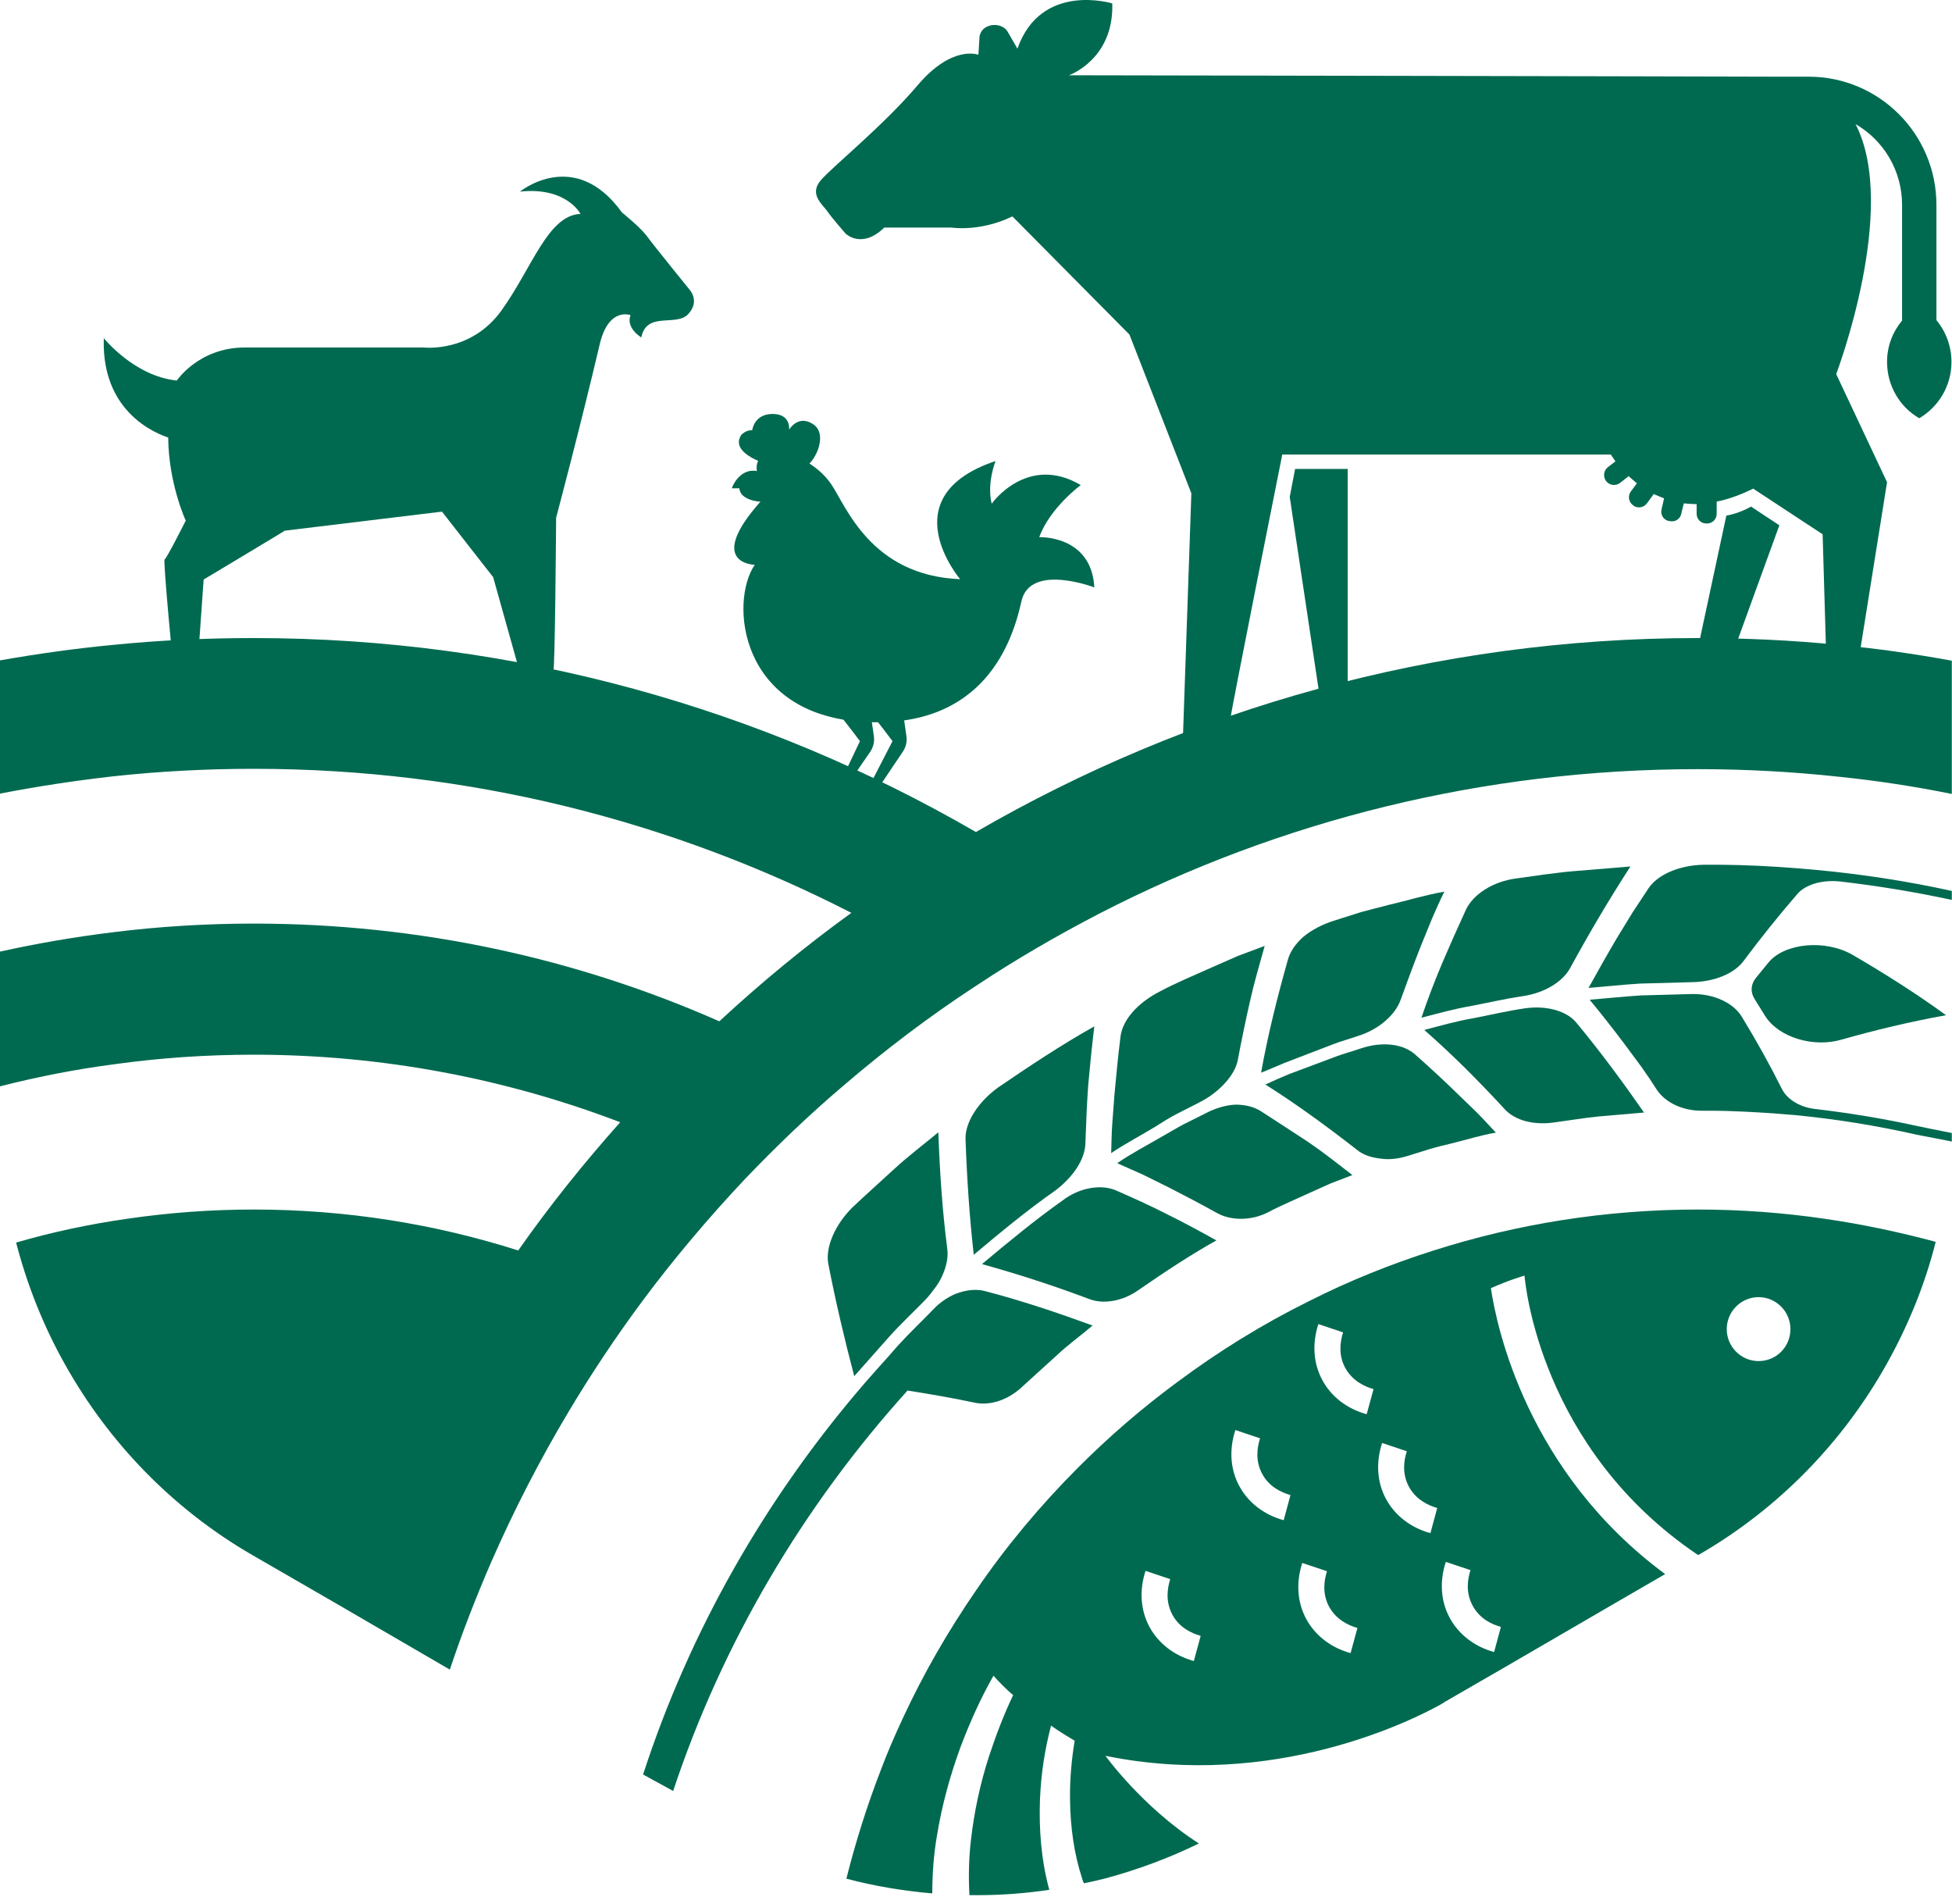 <svg width="40" height="39" viewBox="0 0 40 39" fill="none" xmlns="http://www.w3.org/2000/svg">
<path d="M37.679 13.212C36.725 13.117 35.765 13.072 34.789 13.072C29.407 13.072 24.354 14.522 19.998 17.046C15.642 14.522 10.589 13.072 5.199 13.072C4.224 13.072 3.263 13.117 2.317 13.212C1.533 13.286 0.763 13.396 0 13.529V16.259C0.763 16.111 1.533 15.994 2.317 15.905C3.263 15.802 4.231 15.751 5.199 15.751C9.607 15.751 13.772 16.818 17.446 18.702C16.5 19.386 15.598 20.129 14.74 20.924C11.821 19.636 8.595 18.922 5.199 18.922C4.224 18.922 3.263 18.981 2.317 19.099C1.533 19.195 0.763 19.327 0 19.496V22.256C0.755 22.064 1.533 21.91 2.317 21.807C3.263 21.674 4.224 21.608 5.199 21.608C7.839 21.608 10.377 22.101 12.709 22.992C11.968 23.823 11.264 24.699 10.619 25.619C8.91 25.074 7.084 24.78 5.199 24.78C4.312 24.78 3.447 24.846 2.596 24.971C1.826 25.081 1.063 25.243 0.33 25.457C0.557 26.332 0.895 27.179 1.335 27.959C2.229 29.555 3.542 30.917 5.17 31.859L6.864 32.837L9.218 34.206C9.467 33.456 9.753 32.727 10.061 32.013C10.531 30.939 11.066 29.901 11.66 28.908C12.122 28.135 12.628 27.377 13.163 26.656C13.809 25.788 14.513 24.956 15.253 24.169C15.899 23.492 16.573 22.845 17.285 22.241C18.143 21.505 19.045 20.821 19.991 20.203C20.812 19.658 21.663 19.165 22.543 18.709C26.217 16.818 30.382 15.758 34.789 15.758C35.765 15.758 36.725 15.81 37.679 15.913C38.463 15.994 39.233 16.111 39.996 16.266V13.536C39.233 13.396 38.463 13.286 37.679 13.212Z" fill="#006A50"/>
<path d="M16.816 3.698C17.035 3.433 18.091 2.587 18.803 1.748C19.514 0.909 20.049 1.122 20.049 1.122L20.072 0.754C20.108 0.467 20.541 0.431 20.658 0.666L20.849 0.997C21.333 -0.379 22.792 0.07 22.792 0.07C22.829 1.218 21.905 1.542 21.905 1.542C21.905 1.542 34.672 1.564 36.359 1.571H37.063C38.508 1.571 39.681 2.748 39.681 4.198V6.56C39.871 6.788 39.989 7.09 39.989 7.414C39.989 7.907 39.725 8.334 39.329 8.569C38.933 8.341 38.669 7.907 38.669 7.414C38.669 7.09 38.786 6.796 38.977 6.568V4.198C38.977 3.492 38.596 2.874 38.023 2.542C38.918 4.272 37.627 7.664 37.627 7.664L38.669 9.879L37.98 14.191H37.444L37.349 10.946L35.926 10.011C35.655 10.144 35.406 10.232 35.178 10.276V10.526C35.178 10.637 35.09 10.725 34.98 10.725H34.965C34.855 10.725 34.767 10.637 34.767 10.526V10.328C34.679 10.328 34.592 10.32 34.504 10.313L34.452 10.526C34.43 10.637 34.32 10.703 34.21 10.674H34.196C34.086 10.652 34.02 10.541 34.049 10.431L34.1 10.21C34.027 10.181 33.953 10.151 33.888 10.122L33.748 10.313C33.682 10.401 33.557 10.423 33.469 10.357L33.462 10.35C33.374 10.284 33.352 10.159 33.418 10.07L33.543 9.901C33.484 9.849 33.425 9.805 33.374 9.754L33.198 9.894C33.11 9.96 32.986 9.945 32.919 9.864L32.912 9.857C32.846 9.768 32.861 9.643 32.941 9.577L33.103 9.452C33.044 9.364 33.008 9.312 33.008 9.312H26.276C26.276 9.312 25.205 14.669 25.22 14.691C25.234 14.706 24.23 15.405 24.23 15.405L24.413 10.107L23.144 6.854L20.746 4.434C20.072 4.757 19.5 4.662 19.5 4.662H18.121C17.659 5.111 17.329 4.787 17.329 4.787C17.329 4.787 17.05 4.47 16.955 4.331C16.86 4.191 16.573 3.985 16.816 3.698Z" fill="#006A50"/>
<path d="M35.882 10.379L36.462 10.762L35.23 14.154H34.606L35.376 10.563C35.376 10.563 35.604 10.534 35.882 10.379Z" fill="#006A50"/>
<path d="M27.617 9.607V14.191H27.031L26.429 10.181L26.539 9.607H27.617Z" fill="#006A50"/>
<path d="M37.26 17.826C36.718 17.775 36.175 17.738 35.632 17.723C35.398 17.716 35.156 17.716 34.921 17.716C34.422 17.723 33.975 17.914 33.784 18.194C33.674 18.363 33.564 18.525 33.454 18.694L33.139 19.209C32.934 19.555 32.743 19.894 32.552 20.24C32.904 20.21 33.256 20.173 33.608 20.151L34.672 20.122C35.119 20.115 35.537 19.953 35.735 19.68C36.08 19.217 36.446 18.761 36.828 18.319C36.996 18.12 37.348 18.017 37.722 18.061C38.485 18.15 39.248 18.275 39.996 18.437V18.253C39.094 18.054 38.177 17.914 37.26 17.826Z" fill="#006A50"/>
<path d="M29.128 20.85C29.472 20.762 29.81 20.666 30.162 20.607C30.506 20.541 30.851 20.46 31.203 20.409C31.65 20.343 32.032 20.114 32.186 19.813C32.56 19.128 32.963 18.444 33.41 17.752L32.244 17.848C32.046 17.863 31.856 17.892 31.665 17.914L31.086 17.995C30.587 18.054 30.176 18.334 30.037 18.643C29.868 19.011 29.707 19.371 29.553 19.732C29.392 20.114 29.252 20.482 29.128 20.85Z" fill="#006A50"/>
<path d="M31.24 20.659C30.895 20.71 30.55 20.791 30.206 20.858C29.861 20.916 29.524 21.012 29.186 21.101C29.48 21.358 29.759 21.623 30.03 21.888C30.301 22.16 30.573 22.44 30.829 22.719C31.049 22.962 31.43 23.05 31.826 22.999L32.288 22.933C32.443 22.911 32.596 22.889 32.751 22.874L33.689 22.793C33.264 22.182 32.809 21.564 32.31 20.961C32.112 20.71 31.687 20.593 31.24 20.659Z" fill="#006A50"/>
<path d="M26.319 21.778L26.817 21.586L27.316 21.395C27.485 21.329 27.654 21.285 27.822 21.226C28.255 21.093 28.592 20.792 28.702 20.483C28.834 20.115 28.974 19.739 29.12 19.371L29.348 18.812C29.428 18.628 29.509 18.444 29.597 18.268C29.208 18.334 28.834 18.452 28.453 18.54C28.262 18.591 28.072 18.636 27.888 18.687L27.331 18.864C27.096 18.937 26.876 19.055 26.715 19.187C26.553 19.327 26.436 19.497 26.392 19.658C26.172 20.438 25.982 21.196 25.842 21.976C25.996 21.917 26.157 21.844 26.319 21.778Z" fill="#006A50"/>
<path d="M29.854 22.396C29.582 22.131 29.296 21.866 29.003 21.608C28.754 21.38 28.321 21.336 27.896 21.476C27.727 21.535 27.558 21.579 27.397 21.638L26.906 21.822L26.414 22.006C26.253 22.072 26.092 22.145 25.93 22.219C26.583 22.631 27.214 23.095 27.808 23.558C27.932 23.661 28.094 23.713 28.277 23.735C28.46 23.764 28.651 23.742 28.842 23.683L29.289 23.544C29.436 23.499 29.59 23.462 29.744 23.426C30.044 23.352 30.345 23.256 30.653 23.205C30.521 23.065 30.396 22.925 30.257 22.786L29.854 22.396Z" fill="#006A50"/>
<path d="M24.127 22.815L24.603 22.572C24.801 22.469 24.977 22.329 25.109 22.182C25.241 22.035 25.337 21.873 25.366 21.711C25.439 21.321 25.52 20.931 25.608 20.541C25.696 20.144 25.806 19.769 25.916 19.379L25.366 19.585L24.831 19.82C24.471 19.982 24.112 20.129 23.767 20.313C23.32 20.541 22.997 20.894 22.96 21.248C22.909 21.652 22.872 22.05 22.836 22.44L22.792 23.028C22.777 23.227 22.777 23.426 22.77 23.624C23.063 23.426 23.378 23.264 23.679 23.08C23.819 22.992 23.965 22.896 24.127 22.815Z" fill="#006A50"/>
<path d="M25.835 22.764C25.696 22.675 25.512 22.631 25.322 22.631C25.131 22.639 24.918 22.698 24.72 22.801L24.251 23.036C24.097 23.117 23.943 23.213 23.796 23.294C23.496 23.47 23.18 23.632 22.894 23.831C23.07 23.912 23.246 23.985 23.422 24.066L23.943 24.324C24.288 24.5 24.625 24.677 24.955 24.861C25.234 25.008 25.644 25.015 25.996 24.831C26.275 24.684 26.561 24.567 26.847 24.434L27.272 24.243L27.712 24.074C27.419 23.846 27.111 23.603 26.796 23.389C26.48 23.183 26.158 22.97 25.835 22.764Z" fill="#006A50"/>
<path d="M21.626 24.39C21.985 24.118 22.235 23.757 22.242 23.419C22.256 23.029 22.271 22.624 22.3 22.227C22.337 21.829 22.374 21.432 22.425 21.027C21.743 21.41 21.09 21.844 20.445 22.285C20.042 22.58 19.778 22.992 19.785 23.33C19.814 24.147 19.866 24.927 19.954 25.707C20.497 25.251 21.047 24.795 21.626 24.39Z" fill="#006A50"/>
<path d="M22.872 24.39C22.572 24.258 22.124 24.324 21.772 24.596C21.2 25.001 20.658 25.45 20.122 25.898C20.87 26.105 21.611 26.347 22.315 26.612C22.616 26.73 23.019 26.656 23.342 26.421C23.855 26.068 24.383 25.715 24.926 25.413C24.596 25.229 24.258 25.045 23.914 24.876C23.569 24.699 23.224 24.544 22.872 24.39Z" fill="#006A50"/>
<path d="M17.505 28.194L18.209 27.4C18.444 27.135 18.707 26.892 18.95 26.642C19.03 26.561 19.096 26.473 19.162 26.384C19.228 26.296 19.279 26.208 19.316 26.119C19.397 25.935 19.433 25.751 19.412 25.589C19.309 24.795 19.258 24.015 19.228 23.198C18.927 23.448 18.612 23.684 18.326 23.948C18.04 24.213 17.747 24.471 17.461 24.743C17.109 25.096 16.918 25.545 16.97 25.876C17.123 26.664 17.307 27.444 17.505 28.194Z" fill="#006A50"/>
<path d="M19.66 26.48C19.565 26.509 19.477 26.553 19.382 26.612C19.294 26.671 19.206 26.737 19.133 26.818C18.89 27.069 18.634 27.311 18.399 27.569L18.186 27.812C18.04 27.974 17.901 28.128 17.754 28.297L17.703 28.356C15.686 30.696 14.131 33.419 13.178 36.355L13.794 36.693C14.799 33.662 16.456 30.858 18.597 28.489C19.067 28.562 19.529 28.643 19.983 28.739C20.299 28.805 20.68 28.673 20.966 28.393L21.663 27.76C21.89 27.547 22.146 27.363 22.389 27.157C21.684 26.899 20.944 26.649 20.21 26.458C20.035 26.406 19.851 26.421 19.66 26.48Z" fill="#006A50"/>
<path d="M37.187 22.719C36.887 22.683 36.623 22.528 36.513 22.307C36.263 21.807 35.992 21.321 35.691 20.828C35.523 20.549 35.119 20.357 34.672 20.365L33.623 20.394C33.271 20.416 32.927 20.453 32.575 20.482C32.824 20.784 33.066 21.093 33.293 21.395L33.631 21.851C33.741 22.006 33.851 22.168 33.953 22.329C34.137 22.602 34.503 22.764 34.899 22.756C35.09 22.756 35.281 22.756 35.471 22.764C35.911 22.778 36.344 22.808 36.777 22.845C37.613 22.925 38.434 23.058 39.255 23.242C39.314 23.257 39.996 23.382 39.996 23.389V23.212C39.871 23.19 39.299 23.073 39.233 23.058C38.559 22.911 37.877 22.8 37.187 22.719Z" fill="#006A50"/>
<path d="M37.737 21.299C38.434 21.101 39.145 20.931 39.878 20.799C39.27 20.357 38.632 19.953 37.964 19.563C37.4 19.239 36.571 19.32 36.241 19.717L35.977 20.041C35.874 20.173 35.867 20.328 35.955 20.468L36.175 20.821C36.454 21.255 37.158 21.468 37.737 21.299Z" fill="#006A50"/>
<path d="M2.127 6.928C2.127 6.928 2.75 7.708 3.623 7.796C3.623 7.796 4.077 7.119 5.016 7.119C5.955 7.119 8.683 7.119 8.683 7.119C8.683 7.119 9.651 7.237 10.281 6.354C10.912 5.471 11.227 4.412 11.895 4.382C11.895 4.382 11.609 3.823 10.655 3.926C10.655 3.926 11.777 3.006 12.745 4.353C12.745 4.353 13.119 4.654 13.251 4.831C13.383 5.015 14.131 5.935 14.131 5.935C14.131 5.935 14.351 6.17 14.102 6.435C13.86 6.7 13.251 6.369 13.141 6.913C13.141 6.913 12.819 6.722 12.921 6.457C12.921 6.457 12.474 6.281 12.291 7.046C11.895 8.731 11.396 10.607 11.396 10.607C11.396 10.607 11.374 13.823 11.337 13.735H10.641L10.105 11.822C10.113 11.836 9.057 10.482 9.057 10.482L5.837 10.872C5.83 10.88 4.173 11.873 4.173 11.873L4.041 13.742H3.557C3.557 13.742 3.337 11.468 3.373 11.461C3.41 11.454 3.806 10.666 3.806 10.666C3.806 10.666 3.454 9.908 3.447 8.966C3.476 8.959 2.068 8.621 2.127 6.928Z" fill="#006A50"/>
<path d="M15.151 10.004H14.997C14.997 9.974 15.165 9.584 15.51 9.651C15.51 9.651 15.437 9.327 15.803 9.275C16.163 9.224 16.735 9.481 17.035 9.923C17.336 10.364 17.842 11.792 19.675 11.866C19.675 11.866 18.231 10.173 20.401 9.445C20.401 9.445 20.218 9.893 20.321 10.32C20.321 10.32 21.047 9.29 22.147 9.938C22.147 9.938 21.516 10.401 21.296 11.005C21.296 11.005 22.367 10.96 22.425 12.035C22.425 12.035 21.105 11.527 20.93 12.322C20.753 13.117 20.181 14.949 17.666 14.787C15.151 14.625 14.945 12.336 15.466 11.571C15.466 11.571 14.447 11.556 15.584 10.276C15.584 10.284 15.165 10.254 15.151 10.004Z" fill="#006A50"/>
<path d="M15.642 9.481C15.642 9.481 14.96 9.268 15.187 8.915C15.187 8.915 15.268 8.812 15.415 8.812C15.415 8.812 15.451 8.481 15.832 8.481C16.214 8.481 16.17 8.804 16.17 8.804C16.17 8.804 16.353 8.481 16.668 8.694C16.984 8.907 16.691 9.525 16.434 9.599C16.17 9.665 15.642 9.481 15.642 9.481Z" fill="#006A50"/>
<path d="M17.915 14.706C17.93 14.706 18.289 15.184 18.289 15.184L17.842 16.052H18.062L18.502 15.398C18.561 15.309 18.59 15.199 18.575 15.088C18.546 14.883 18.502 14.551 18.487 14.551C18.458 14.559 17.915 14.706 17.915 14.706Z" fill="#006A50"/>
<path d="M17.248 14.706C17.263 14.706 17.622 15.184 17.622 15.184L17.307 15.846H17.527L17.835 15.398C17.894 15.309 17.923 15.199 17.908 15.088C17.879 14.883 17.835 14.551 17.82 14.551C17.798 14.559 17.248 14.706 17.248 14.706Z" fill="#006A50"/>
<path d="M37.4 24.971C36.55 24.846 35.677 24.78 34.797 24.78C32.912 24.78 31.086 25.074 29.378 25.619C28.498 25.898 27.64 26.244 26.826 26.656C25.872 27.127 24.97 27.686 24.12 28.319C23.401 28.849 22.719 29.438 22.088 30.071C21.318 30.843 20.614 31.682 19.998 32.587C19.426 33.419 18.92 34.294 18.495 35.214C18.334 35.56 18.18 35.913 18.048 36.267C17.769 36.988 17.534 37.731 17.344 38.489C17.923 38.643 18.51 38.739 19.104 38.791C19.104 38.393 19.133 37.996 19.199 37.613C19.302 36.98 19.47 36.37 19.69 35.773C19.881 35.273 20.094 34.795 20.358 34.331C20.49 34.478 20.622 34.611 20.761 34.729C20.57 35.126 20.409 35.553 20.27 35.972C20.086 36.539 19.962 37.12 19.896 37.701C19.852 38.077 19.844 38.452 19.866 38.827C19.903 38.827 19.94 38.827 19.984 38.827H20.02C20.519 38.827 21.01 38.791 21.502 38.717C21.502 38.71 21.494 38.695 21.494 38.688C21.333 38.084 21.289 37.466 21.311 36.863C21.333 36.347 21.406 35.855 21.538 35.354C21.714 35.479 21.876 35.575 22.022 35.663C21.956 36.06 21.92 36.473 21.927 36.877C21.934 37.429 22.008 37.981 22.176 38.489C22.184 38.526 22.198 38.555 22.213 38.584C22.36 38.555 22.514 38.518 22.66 38.481C23.313 38.305 23.951 38.069 24.567 37.768C23.401 37.017 22.653 35.972 22.653 35.972C26.107 36.679 28.952 35.236 29.51 34.927C29.576 34.891 29.605 34.868 29.605 34.868L30.778 34.191L33.132 32.823L34.122 32.249C31.292 30.159 30.668 27.186 30.551 26.391C30.947 26.215 31.24 26.134 31.24 26.134C31.255 26.303 31.563 29.681 34.797 31.859L34.826 31.844C36.454 30.902 37.767 29.541 38.662 27.944C39.102 27.157 39.446 26.318 39.666 25.442C38.926 25.244 38.17 25.082 37.4 24.971ZM24.464 34.03C24.061 33.919 23.738 33.669 23.555 33.331C23.372 32.992 23.342 32.587 23.474 32.183L23.98 32.352C23.922 32.536 23.878 32.808 24.024 33.08C24.164 33.345 24.42 33.463 24.604 33.514L24.464 34.03ZM26.305 31.145C25.902 31.035 25.579 30.785 25.396 30.446C25.212 30.108 25.183 29.703 25.315 29.298L25.821 29.467C25.762 29.651 25.718 29.924 25.865 30.196C26.004 30.461 26.261 30.578 26.444 30.63L26.305 31.145ZM27.676 33.868C27.273 33.757 26.95 33.507 26.767 33.169C26.584 32.83 26.554 32.425 26.686 32.021L27.192 32.19C27.134 32.374 27.09 32.646 27.236 32.918C27.383 33.183 27.632 33.301 27.816 33.353L27.676 33.868ZM28.006 28.974C27.603 28.864 27.28 28.614 27.097 28.275C26.914 27.937 26.884 27.532 27.016 27.127L27.522 27.297C27.464 27.48 27.42 27.753 27.566 28.025C27.713 28.29 27.962 28.408 28.146 28.459L28.006 28.974ZM29.312 31.41C28.908 31.3 28.586 31.049 28.402 30.711C28.219 30.372 28.19 29.968 28.322 29.563L28.828 29.732C28.769 29.916 28.725 30.188 28.872 30.461C29.018 30.726 29.268 30.843 29.451 30.895L29.312 31.41ZM30.756 33.331L30.617 33.846C30.214 33.735 29.891 33.485 29.708 33.147C29.524 32.808 29.495 32.403 29.627 31.999L30.133 32.168C30.074 32.352 30.03 32.624 30.177 32.896C30.324 33.169 30.573 33.279 30.756 33.331ZM36.036 27.885C35.677 27.885 35.384 27.591 35.384 27.23C35.384 26.87 35.677 26.575 36.036 26.575C36.396 26.575 36.689 26.87 36.689 27.23C36.689 27.591 36.403 27.885 36.036 27.885Z" fill="#006A50"/>
</svg>
